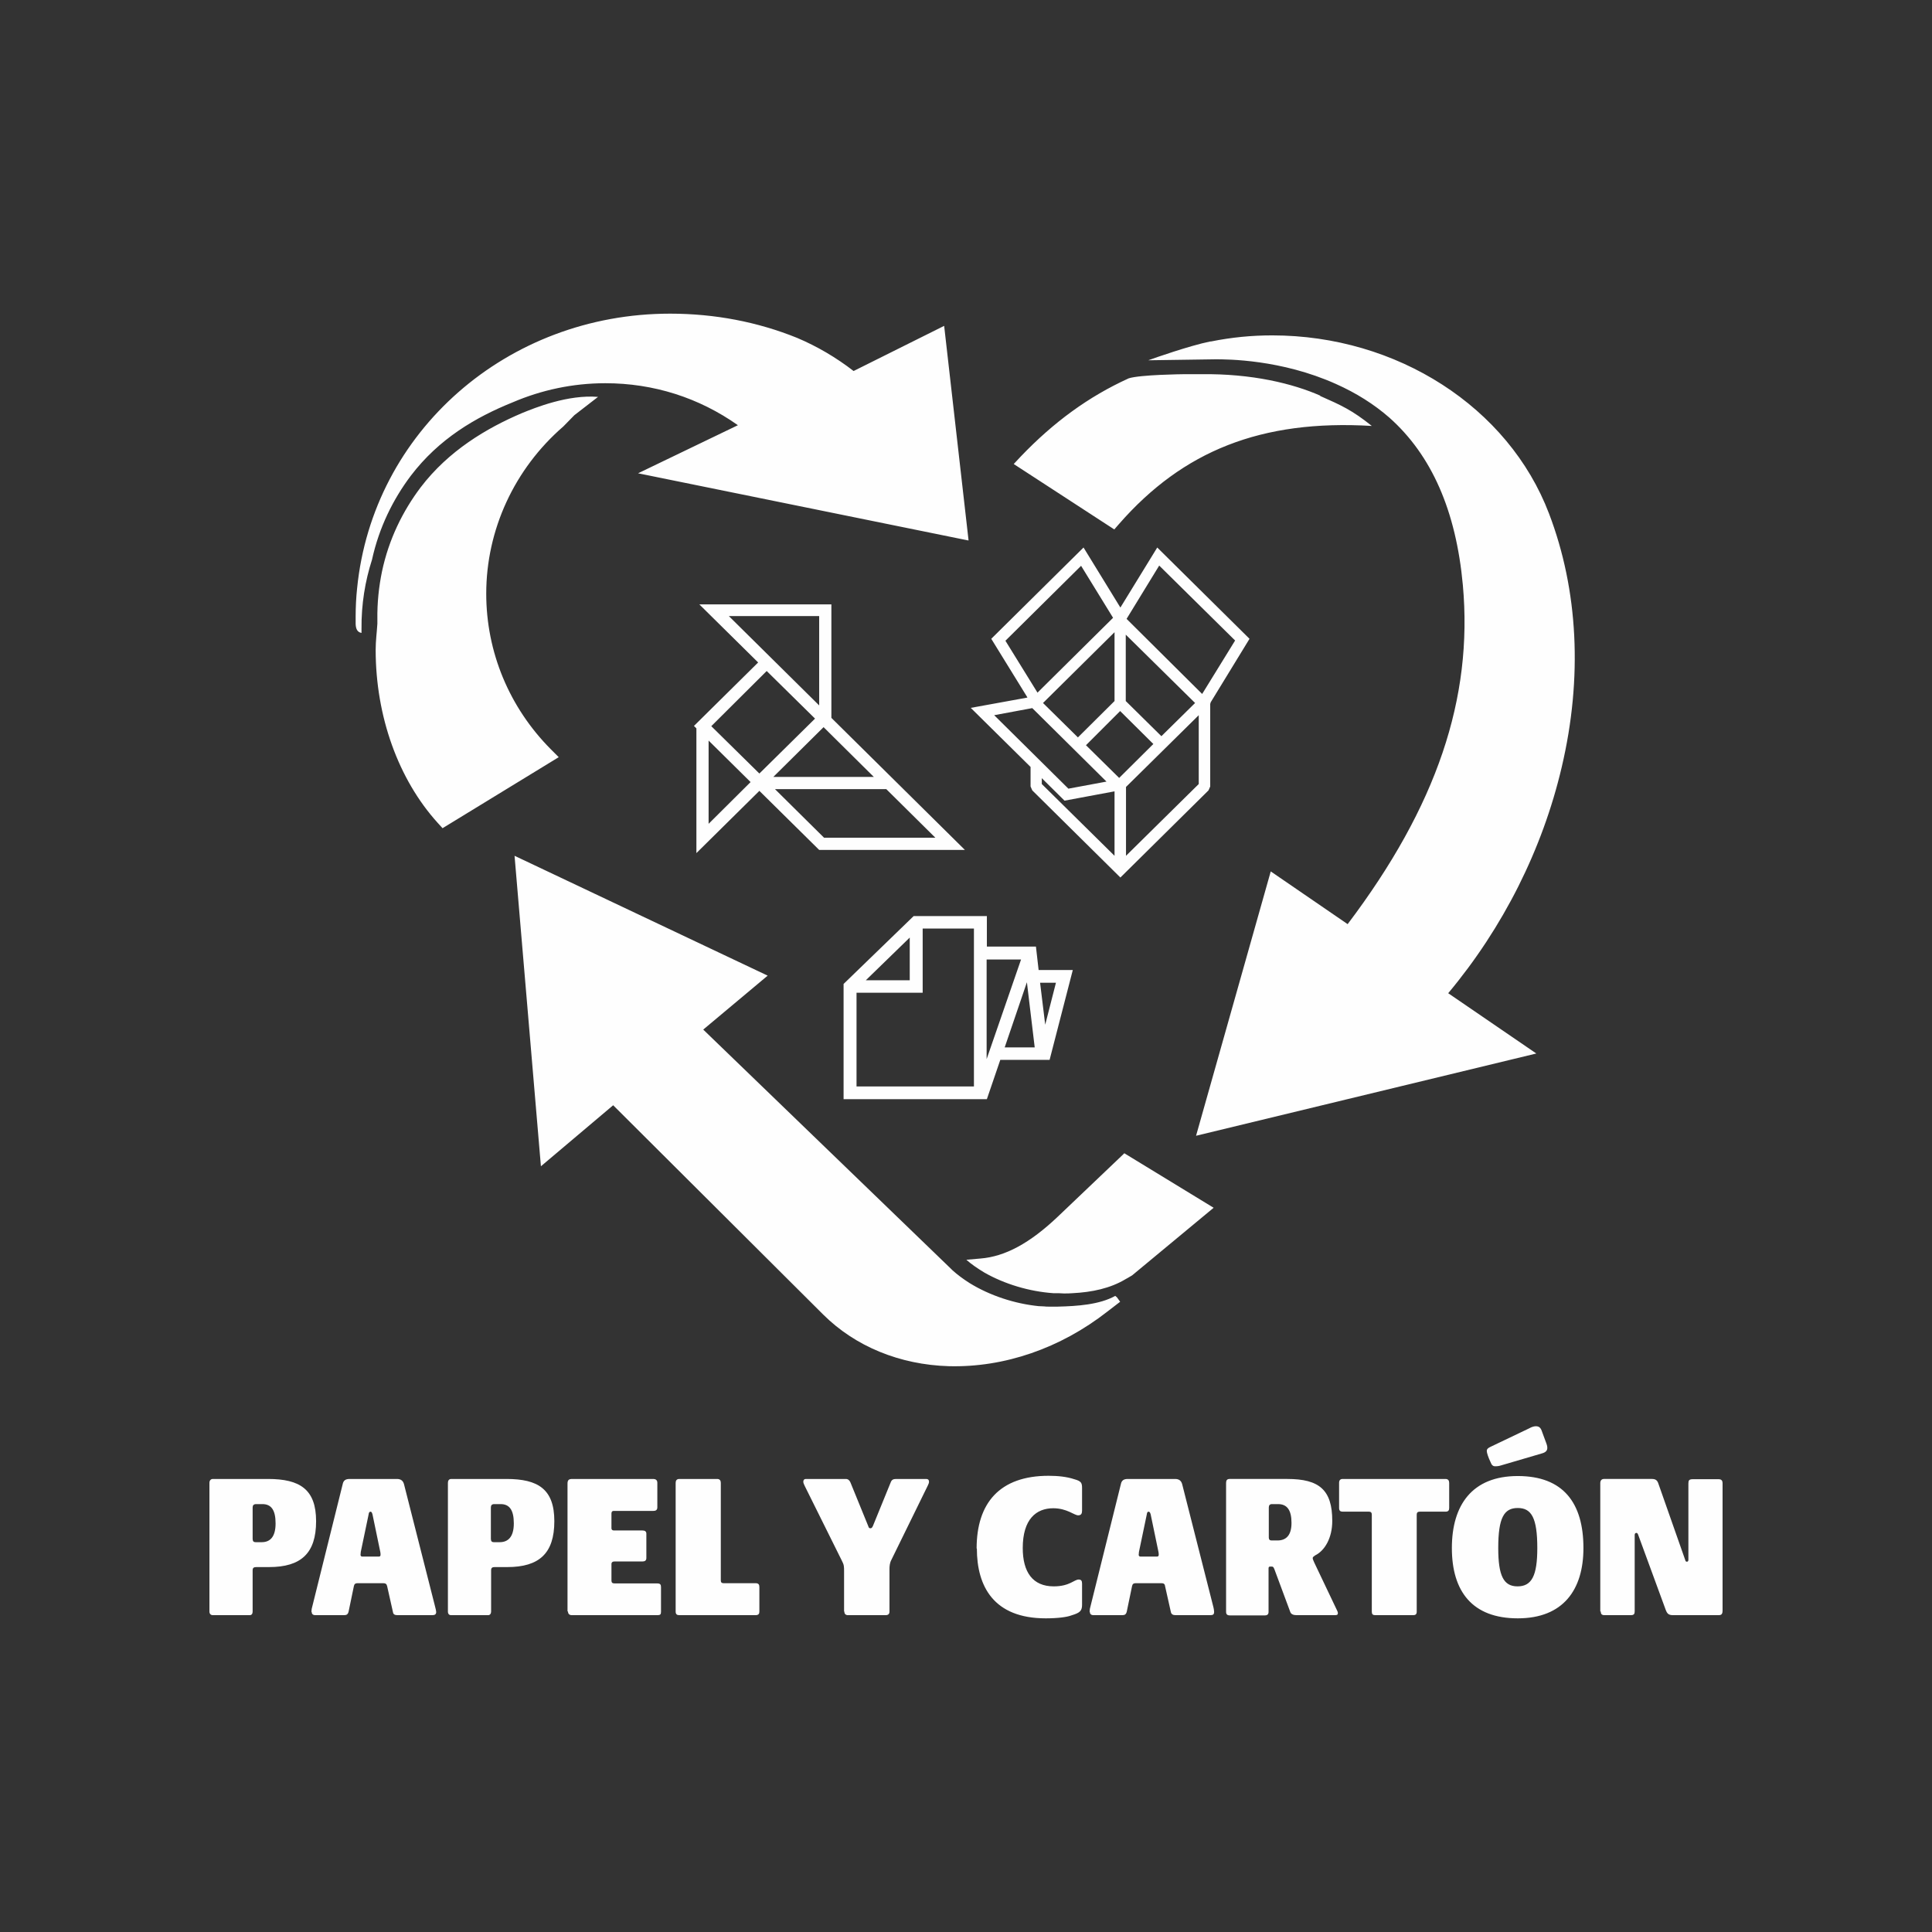 <?xml version="1.0" encoding="UTF-8"?>
<!DOCTYPE svg PUBLIC "-//W3C//DTD SVG 1.1//EN" "http://www.w3.org/Graphics/SVG/1.1/DTD/svg11.dtd">
<!-- Creator: CorelDRAW -->
<svg xmlns="http://www.w3.org/2000/svg" xml:space="preserve" width="466px" height="466px" version="1.1" style="shape-rendering:geometricPrecision; text-rendering:geometricPrecision; image-rendering:optimizeQuality; fill-rule:evenodd; clip-rule:evenodd"
viewBox="0 0 79.15 79.15"
 xmlns:xlink="http://www.w3.org/1999/xlink"
 xmlns:xodm="http://www.corel.com/coreldraw/odm/2003"
 data-name="Capa 2">
 <rect x="0" y="0" width="79.15" height="79.15" fill="#333333" stroke="none"/>
 <defs>
  <style type="text/css">
   <![CDATA[
    .fil1 {fill:none}
    .fil0 {fill:#FEFEFE;fill-rule:nonzero}
   ]]>
  </style>
   <clipPath id="id0">
    <path d="M0 0l79.15 0 0 79.15 -79.15 0 0 -79.15z"/>
   </clipPath>
 </defs>
 <g id="Capa_x0020_1">
  <g>
  </g>
  <g style="clip-path:url(#id0)">
   <g id="_2379256422272">
    <g id="PAPEL_x0020_CARTON.svg">
     <g id="Capa_1-2" data-name="Capa 1">
      <g>
       <path class="fil0" d="M8.58 66.02l0 -5.27c0,-0.09 0.05,-0.16 0.14,-0.16l2.26 0c1.3,0 1.97,0.42 1.97,1.73 0,1.32 -0.62,1.88 -1.93,1.88l-0.52 0c-0.1,0 -0.15,0.03 -0.15,0.13l0 1.69c0,0.08 -0.03,0.15 -0.12,0.15l-1.51 0c-0.08,0 -0.14,-0.05 -0.14,-0.15l0 0zm2.14 -2.84c0.35,0 0.57,-0.22 0.57,-0.77 0,-0.55 -0.18,-0.79 -0.54,-0.79l-0.25 0c-0.11,0 -0.15,0.05 -0.15,0.14l0 1.28c0,0.1 0.04,0.14 0.12,0.14l0.25 0zm2.04 2.86c0,0 0,-0.07 0.01,-0.13l1.27 -5.11c0.03,-0.15 0.12,-0.21 0.28,-0.21l1.94 0c0.16,0 0.25,0.07 0.29,0.21l1.27 5c0.03,0.11 0.05,0.2 0.05,0.24 0,0.09 -0.05,0.13 -0.16,0.13l-1.43 0c-0.11,0 -0.17,-0.04 -0.18,-0.12l-0.24 -1.07c-0.02,-0.09 -0.07,-0.12 -0.16,-0.12l-1.05 0c-0.09,0 -0.13,0.03 -0.15,0.11l-0.22 1.06c-0.03,0.11 -0.08,0.14 -0.19,0.14l-1.17 0c-0.11,0 -0.15,-0.06 -0.15,-0.13l-0.01 0zm2.76 -2.27c0.04,0 0.07,-0.02 0.07,-0.07 0,-0.03 0,-0.08 -0.01,-0.12l-0.32 -1.54c-0.02,-0.07 -0.04,-0.11 -0.08,-0.11 -0.05,0 -0.07,0.04 -0.08,0.12l-0.32 1.53c0,0.05 -0.01,0.09 -0.01,0.12 0,0.04 0.03,0.07 0.07,0.07l0.69 0 -0.01 0zm2.83 2.25l0 -5.27c0,-0.09 0.04,-0.16 0.14,-0.16l2.26 0c1.3,0 1.96,0.42 1.96,1.73 0,1.32 -0.62,1.88 -1.93,1.88l-0.52 0c-0.09,0 -0.14,0.03 -0.14,0.13l0 1.69c0,0.08 -0.04,0.15 -0.12,0.15l-1.52 0c-0.08,0 -0.13,-0.05 -0.13,-0.15l0 0zm2.12 -2.84c0.35,0 0.58,-0.22 0.58,-0.77 0,-0.55 -0.18,-0.79 -0.54,-0.79l-0.26 0c-0.1,0 -0.14,0.05 -0.14,0.14l0 1.28c0,0.1 0.04,0.14 0.12,0.14l0.24 0zm2.78 2.84l0 -5.24c0,-0.14 0.05,-0.19 0.19,-0.19l3.31 0c0.11,0 0.18,0.04 0.18,0.16l0 1c0,0.12 -0.07,0.15 -0.18,0.15l-1.62 0c-0.04,0 -0.08,0.03 -0.08,0.1l0 0.61c0,0.06 0.04,0.09 0.1,0.09l1.17 0c0.1,0 0.16,0.04 0.16,0.13l0 1c0,0.1 -0.06,0.14 -0.16,0.14l-1.15 0c-0.08,0 -0.12,0.04 -0.12,0.1l0 0.68c0,0.09 0.04,0.12 0.14,0.12l1.74 0c0.12,0 0.15,0.05 0.15,0.15l0 1.01c0,0.11 -0.03,0.14 -0.15,0.14l-3.5 0c-0.11,0 -0.16,-0.06 -0.16,-0.15l-0.02 0zm4.43 0l0 -5.27c0,-0.09 0.04,-0.16 0.15,-0.16l1.55 0c0.11,0 0.15,0.07 0.15,0.16l0 4c0,0.08 0.04,0.11 0.11,0.11l1.31 0c0.13,0 0.16,0.06 0.16,0.16l0 1c0,0.09 -0.03,0.15 -0.16,0.15l-3.12 0c-0.1,0 -0.15,-0.04 -0.15,-0.15zm6.9 0l0 -1.64c0,-0.2 0,-0.27 -0.09,-0.44l-1.52 -3.06c-0.04,-0.08 -0.06,-0.13 -0.06,-0.18 0,-0.06 0.03,-0.11 0.11,-0.11l1.63 0c0.09,0 0.15,0.05 0.19,0.14l0.73 1.79c0.02,0.07 0.04,0.09 0.09,0.09 0.05,0 0.07,-0.03 0.1,-0.09l0.73 -1.79c0.04,-0.11 0.11,-0.14 0.22,-0.14l1.24 0c0.07,0 0.11,0.04 0.11,0.11 0,0.05 -0.02,0.1 -0.05,0.16l-1.49 3.04c-0.07,0.13 -0.08,0.26 -0.08,0.39l0 1.73c0,0.1 -0.05,0.15 -0.16,0.15l-1.54 0c-0.11,0 -0.15,-0.07 -0.15,-0.15l-0.01 0zm5.43 -2.58c0,-1.86 0.94,-2.98 2.95,-2.98 0.39,0 0.75,0.04 1.05,0.14 0.29,0.08 0.32,0.15 0.32,0.37l0 0.91c0,0.12 -0.03,0.2 -0.16,0.2 -0.16,0 -0.46,-0.29 -1.02,-0.29 -0.7,0 -1.25,0.45 -1.25,1.63 0,0.99 0.41,1.57 1.27,1.57 0.65,0 0.84,-0.28 1.02,-0.28 0.11,0 0.14,0.06 0.14,0.17l0 0.87c0,0.26 -0.11,0.33 -0.44,0.43 -0.18,0.07 -0.56,0.12 -1.05,0.12 -2.13,0 -2.82,-1.31 -2.82,-2.86l-0.01 0zm4.63 2.6c0,0 0,-0.07 0.01,-0.13l1.27 -5.11c0.03,-0.15 0.12,-0.21 0.28,-0.21l1.94 0c0.16,0 0.25,0.07 0.29,0.21l1.27 5c0.03,0.11 0.04,0.2 0.04,0.24 0,0.09 -0.04,0.13 -0.15,0.13l-1.43 0c-0.11,0 -0.17,-0.04 -0.19,-0.12l-0.24 -1.07c-0.01,-0.09 -0.06,-0.12 -0.15,-0.12l-1.05 0c-0.09,0 -0.13,0.03 -0.15,0.11l-0.22 1.06c-0.03,0.11 -0.08,0.14 -0.19,0.14l-1.17 0c-0.11,0 -0.15,-0.06 -0.15,-0.13l-0.01 0zm2.76 -2.27c0.04,0 0.07,-0.02 0.07,-0.07 0,-0.03 0,-0.08 -0.01,-0.12l-0.32 -1.54c-0.02,-0.07 -0.04,-0.11 -0.09,-0.11 -0.04,0 -0.06,0.04 -0.07,0.12l-0.32 1.53c0,0.05 -0.01,0.09 -0.01,0.12 0,0.04 0.03,0.07 0.07,0.07l0.68 0 0 0zm2.83 2.25l0 -5.27c0,-0.1 0.04,-0.16 0.14,-0.16l2.37 0c1.31,0 1.84,0.45 1.84,1.72 0,0.7 -0.31,1.22 -0.7,1.41 -0.07,0.05 -0.1,0.07 -0.1,0.11 0,0.04 0.01,0.07 0.06,0.18l0.9 1.89c0.05,0.1 0.07,0.14 0.07,0.19 0,0.06 -0.03,0.08 -0.12,0.08l-1.58 0c-0.12,0 -0.22,-0.04 -0.25,-0.13l-0.65 -1.75c-0.04,-0.09 -0.05,-0.11 -0.11,-0.11l-0.07 0c-0.04,0 -0.06,0.02 -0.06,0.07l0 1.78c0,0.1 -0.04,0.15 -0.16,0.15l-1.42 0c-0.12,0 -0.16,-0.05 -0.16,-0.15l0 -0.01zm2.1 -2.91c0.37,0 0.58,-0.22 0.58,-0.72 0,-0.51 -0.17,-0.77 -0.55,-0.77l-0.25 0c-0.09,0 -0.13,0.05 -0.13,0.14l0 1.23c0,0.08 0.04,0.12 0.11,0.12l0.23 0 0.01 0zm3.87 2.92l0 -3.98c0,-0.08 -0.04,-0.12 -0.11,-0.12l-1.08 0c-0.1,0 -0.15,-0.04 -0.15,-0.15l0 -1.03c0,-0.11 0.05,-0.16 0.15,-0.16l4.21 0c0.11,0 0.15,0.07 0.15,0.16l0 1.03c0,0.1 -0.04,0.15 -0.15,0.15l-1.06 0c-0.08,0 -0.12,0.04 -0.12,0.12l0 3.98c0,0.1 -0.05,0.14 -0.14,0.14l-1.56 0c-0.1,0 -0.14,-0.04 -0.14,-0.14zm3.28 -2.61c0,-1.76 0.83,-2.95 2.7,-2.95 1.87,0 2.69,1.11 2.69,2.95 0,1.71 -0.83,2.88 -2.69,2.88 -1.86,0 -2.7,-1.1 -2.7,-2.88l0 0zm1.58 -3.53c-0.09,-0.19 -0.15,-0.37 -0.15,-0.45 0,-0.07 0.04,-0.11 0.14,-0.16l1.59 -0.76c0.12,-0.07 0.22,-0.09 0.28,-0.09 0.15,0 0.21,0.08 0.26,0.24l0.17 0.46c0.04,0.11 0.04,0.15 0.04,0.19 0,0.11 -0.07,0.18 -0.21,0.22l-1.67 0.49c-0.12,0.04 -0.19,0.04 -0.26,0.04 -0.08,0 -0.14,-0.04 -0.19,-0.18l0 0zm1.92 3.53c0,-1.24 -0.24,-1.64 -0.8,-1.64 -0.56,0 -0.8,0.39 -0.8,1.64 0,1.14 0.22,1.57 0.79,1.57 0.58,0 0.81,-0.43 0.81,-1.57l0 0zm2.58 2.6l0 -5.26c0,-0.1 0.05,-0.17 0.15,-0.17l1.97 0c0.16,0 0.22,0.07 0.26,0.19l1.1 3.13c0.01,0.05 0.03,0.07 0.07,0.07 0.04,0 0.06,-0.03 0.06,-0.08l0 -3.13c0,-0.12 0.03,-0.17 0.18,-0.17l1.05 0c0.11,0 0.17,0.04 0.17,0.17l0 5.2c0,0.15 -0.04,0.2 -0.16,0.2l-1.87 0c-0.18,0 -0.24,-0.06 -0.3,-0.22l-1.13 -3.08c-0.02,-0.05 -0.04,-0.07 -0.07,-0.07 -0.04,0 -0.07,0.03 -0.07,0.08l0 3.13c0,0.11 -0.03,0.16 -0.16,0.16l-1.08 0c-0.11,0 -0.15,-0.05 -0.15,-0.15l-0.02 0zm-31.82 -36.23l-2.06 2.04 4.12 0 -2.06 -2.04 0 0zm-2.63 2.61l-2.58 2.55 0 -5.11 -0.1 -0.1 2.63 -2.6 -2.41 -2.38 5.41 0 0 4.65 5.47 5.41 -5.97 0 -2.45 -2.42 0 0zm-2.08 -2.06l0 3.41 1.72 -1.71 -1.72 -1.7 0 0zm2.08 1.35l2.28 -2.25 -1.98 -1.95 -2.27 2.26 1.97 1.94zm0.64 0.64l2.01 1.99 4.56 0 -2.01 -1.99 -4.56 0zm1.81 -3.43l0 -3.66 -3.7 0 3.7 3.66zm-13.64 -4.58c0,2.39 0.94,4.66 2.65,6.38l0.32 0.32 -4.76 2.91 -0.2 -0.22c-1.61,-1.78 -2.54,-4.36 -2.54,-7.09 0,-0.37 0.05,-0.73 0.07,-1.07 0,-0.06 0,-0.11 0,-0.16 -0.01,-0.7 0.06,-1.35 0.19,-1.98 0.28,-1.32 0.85,-2.47 1.58,-3.44 1.15,-1.51 2.71,-2.43 4.14,-3.04 0.56,-0.23 1.9,-0.77 3.13,-0.67l-0.97 0.75 -0.45 0.46c-2.01,1.74 -3.16,4.24 -3.16,6.85l0 0zm19.76 -2.18l-1 -8.79 -3.71 1.85c-0.71,-0.55 -1.49,-1.01 -2.32,-1.36 -1.61,-0.65 -3.36,-0.99 -5.2,-0.99 -6.67,0 -12.18,4.83 -12.82,11.25 -0.04,0.37 -0.06,0.77 -0.06,1.14 0,0.11 0,0.2 0,0.28 0,0.02 0,0.03 0,0.05l0 0c0.01,0.2 0.07,0.33 0.24,0.36 0,-0.06 0,-0.11 0,-0.16 -0.01,-1.02 0.15,-1.97 0.43,-2.84 0.29,-1.32 0.86,-2.47 1.59,-3.44 1.15,-1.51 2.64,-2.39 4.18,-3.01 1.17,-0.5 2.45,-0.78 3.79,-0.78 1.97,0 3.83,0.59 5.43,1.72l-4.09 1.97 13.52 2.75 0.02 0zm14.41 -5.93c-1.11,-0.49 -2.79,-0.91 -4.9,-0.88l-0.69 0c-0.05,0 -1.8,0.02 -2.26,0.17 -1.65,0.75 -3.08,1.8 -4.42,3.2l-0.29 0.31 4.12 2.68 0.2 -0.23c2.61,-2.98 5.81,-4.28 10.35,-4.01 -0.81,-0.65 -1.26,-0.85 -2.12,-1.23l0.01 -0.01zm9.37 4.83c-1.66,-4.36 -6.23,-7.3 -11.34,-7.3 -0.84,0 -1.67,0.08 -2.51,0.25 -0.01,0 -0.02,0 -0.03,0 -0.84,0.17 -2.29,0.68 -2.51,0.76 0,0 -0.01,0 -0.02,0.01 0.1,0 2.69,-0.04 2.75,-0.04 0.47,0 2.68,0 4.93,1.01 0.83,0.37 1.56,0.83 2.19,1.38 1.73,1.54 2.73,3.81 3.01,6.86 0.42,4.64 -1.07,9.06 -4.72,13.89l-3.15 -2.16 -3.06 10.83 13.94 -3.37 -3.61 -2.47c2.25,-2.69 3.86,-5.89 4.65,-9.26 0.86,-3.65 0.68,-7.25 -0.52,-10.39l0 0zm-17.39 26.2l-2.74 2.61c-1.14,1.08 -2.15,1.63 -3.17,1.71l-0.57 0.05c0.2,0.18 0.45,0.35 0.73,0.52 0.84,0.48 1.85,0.78 2.84,0.85 0.07,0 0.14,0 0.22,0 0.06,0 0.13,0.01 0.2,0.01 0,0 0,0 0.01,0 0.12,0 0.23,0 0.34,-0.01 0.81,-0.04 1.56,-0.2 2.19,-0.58l0.09 -0.05c0.06,-0.03 0.11,-0.07 0.17,-0.1l3.34 -2.77 -3.67 -2.24 0.02 0zm-0.38 5.85c-0.65,0.36 -1.55,0.42 -2.36,0.44 -0.11,0 -0.23,0 -0.35,0 0,0 0,0 -0.01,0 -0.07,0 -0.13,0 -0.2,-0.01 -0.07,0 -0.14,-0.01 -0.22,-0.01 -0.98,-0.1 -1.99,-0.43 -2.82,-0.94 -0.27,-0.17 -0.51,-0.35 -0.71,-0.53 -0.02,-0.02 -0.04,-0.04 -0.06,-0.06l-10.15 -9.8 2.64 -2.21 -10.37 -4.91 1.08 12.72 2.96 -2.5 8.61 8.58c1.31,1.3 3.13,2.05 5.14,2.11 2.27,0.06 4.57,-0.73 6.5,-2.24l0.52 -0.4 -0.13 -0.18 -0.07 -0.06zm-2.87 -11.11l0.44 -1.72 -0.65 0 0.21 1.72 0 0zm-0.43 0.93l-0.32 -2.67 -0.91 2.67 1.23 0zm-0.57 -3.6l-1.4 0 0 4.08 1.41 -4.08 -0.01 0zm-6.73 5.2l4.81 0 0 -6.47 -2.1 0 0 2.63 -2.71 0 0 3.84 0 0zm0.38 -4.35l1.8 0 0 -1.75 -1.8 1.75zm8.48 -0.42l-0.95 3.68 -2.02 0 -0.55 1.61 -5.87 0 0 -4.72 2.87 -2.78 3 0 0 1.25 2.01 0 0.11 0.96 1.4 0zm-1.87 -11.16l-2.31 0.42 2.45 2.42 0 0.8 0.07 0.16 3.61 3.57 3.61 -3.57 0.07 -0.16 0 -3.38 0.02 -0.07 1.59 -2.6 -3.78 -3.74 -1.51 2.46 -1.51 -2.46 -3.78 3.74 1.48 2.4 -0.01 0.01zm0.42 -0.21l-1.31 -2.12 3.1 -3.07 1.31 2.13 -3.1 3.07 0 -0.01zm6.46 0.43l-1.38 1.36 -1.46 -1.44 0 -2.72 2.84 2.8zm-4.8 1.41l-1.43 -1.41 2.93 -2.9 0 2.82 -1.5 1.49 0 0zm1.99 -4.85l1.34 -2.19 3.11 3.07 -1.35 2.19 -3.1 -3.08 0 0.01zm-0.02 9.7l0 -2.82 2.98 -2.94 0 2.82 -2.98 2.94zm-2.51 -2.26l2.04 -0.38 0 2.64 -2.98 -2.94 0 -0.24 0.93 0.92 0.01 0zm2.23 -0.93l-1.36 -1.34 1.4 -1.4 1.36 1.35 -1.4 1.39zm-2.08 0.44l-3.04 -3.01 1.56 -0.29 3.04 3.01 -1.56 0.29z"/>
      </g>
     </g>
    </g>
   </g>
  </g>
  <polygon class="fil1" points="0,0 79.15,0 79.15,79.15 0,79.15 "/>
 </g>
</svg>
